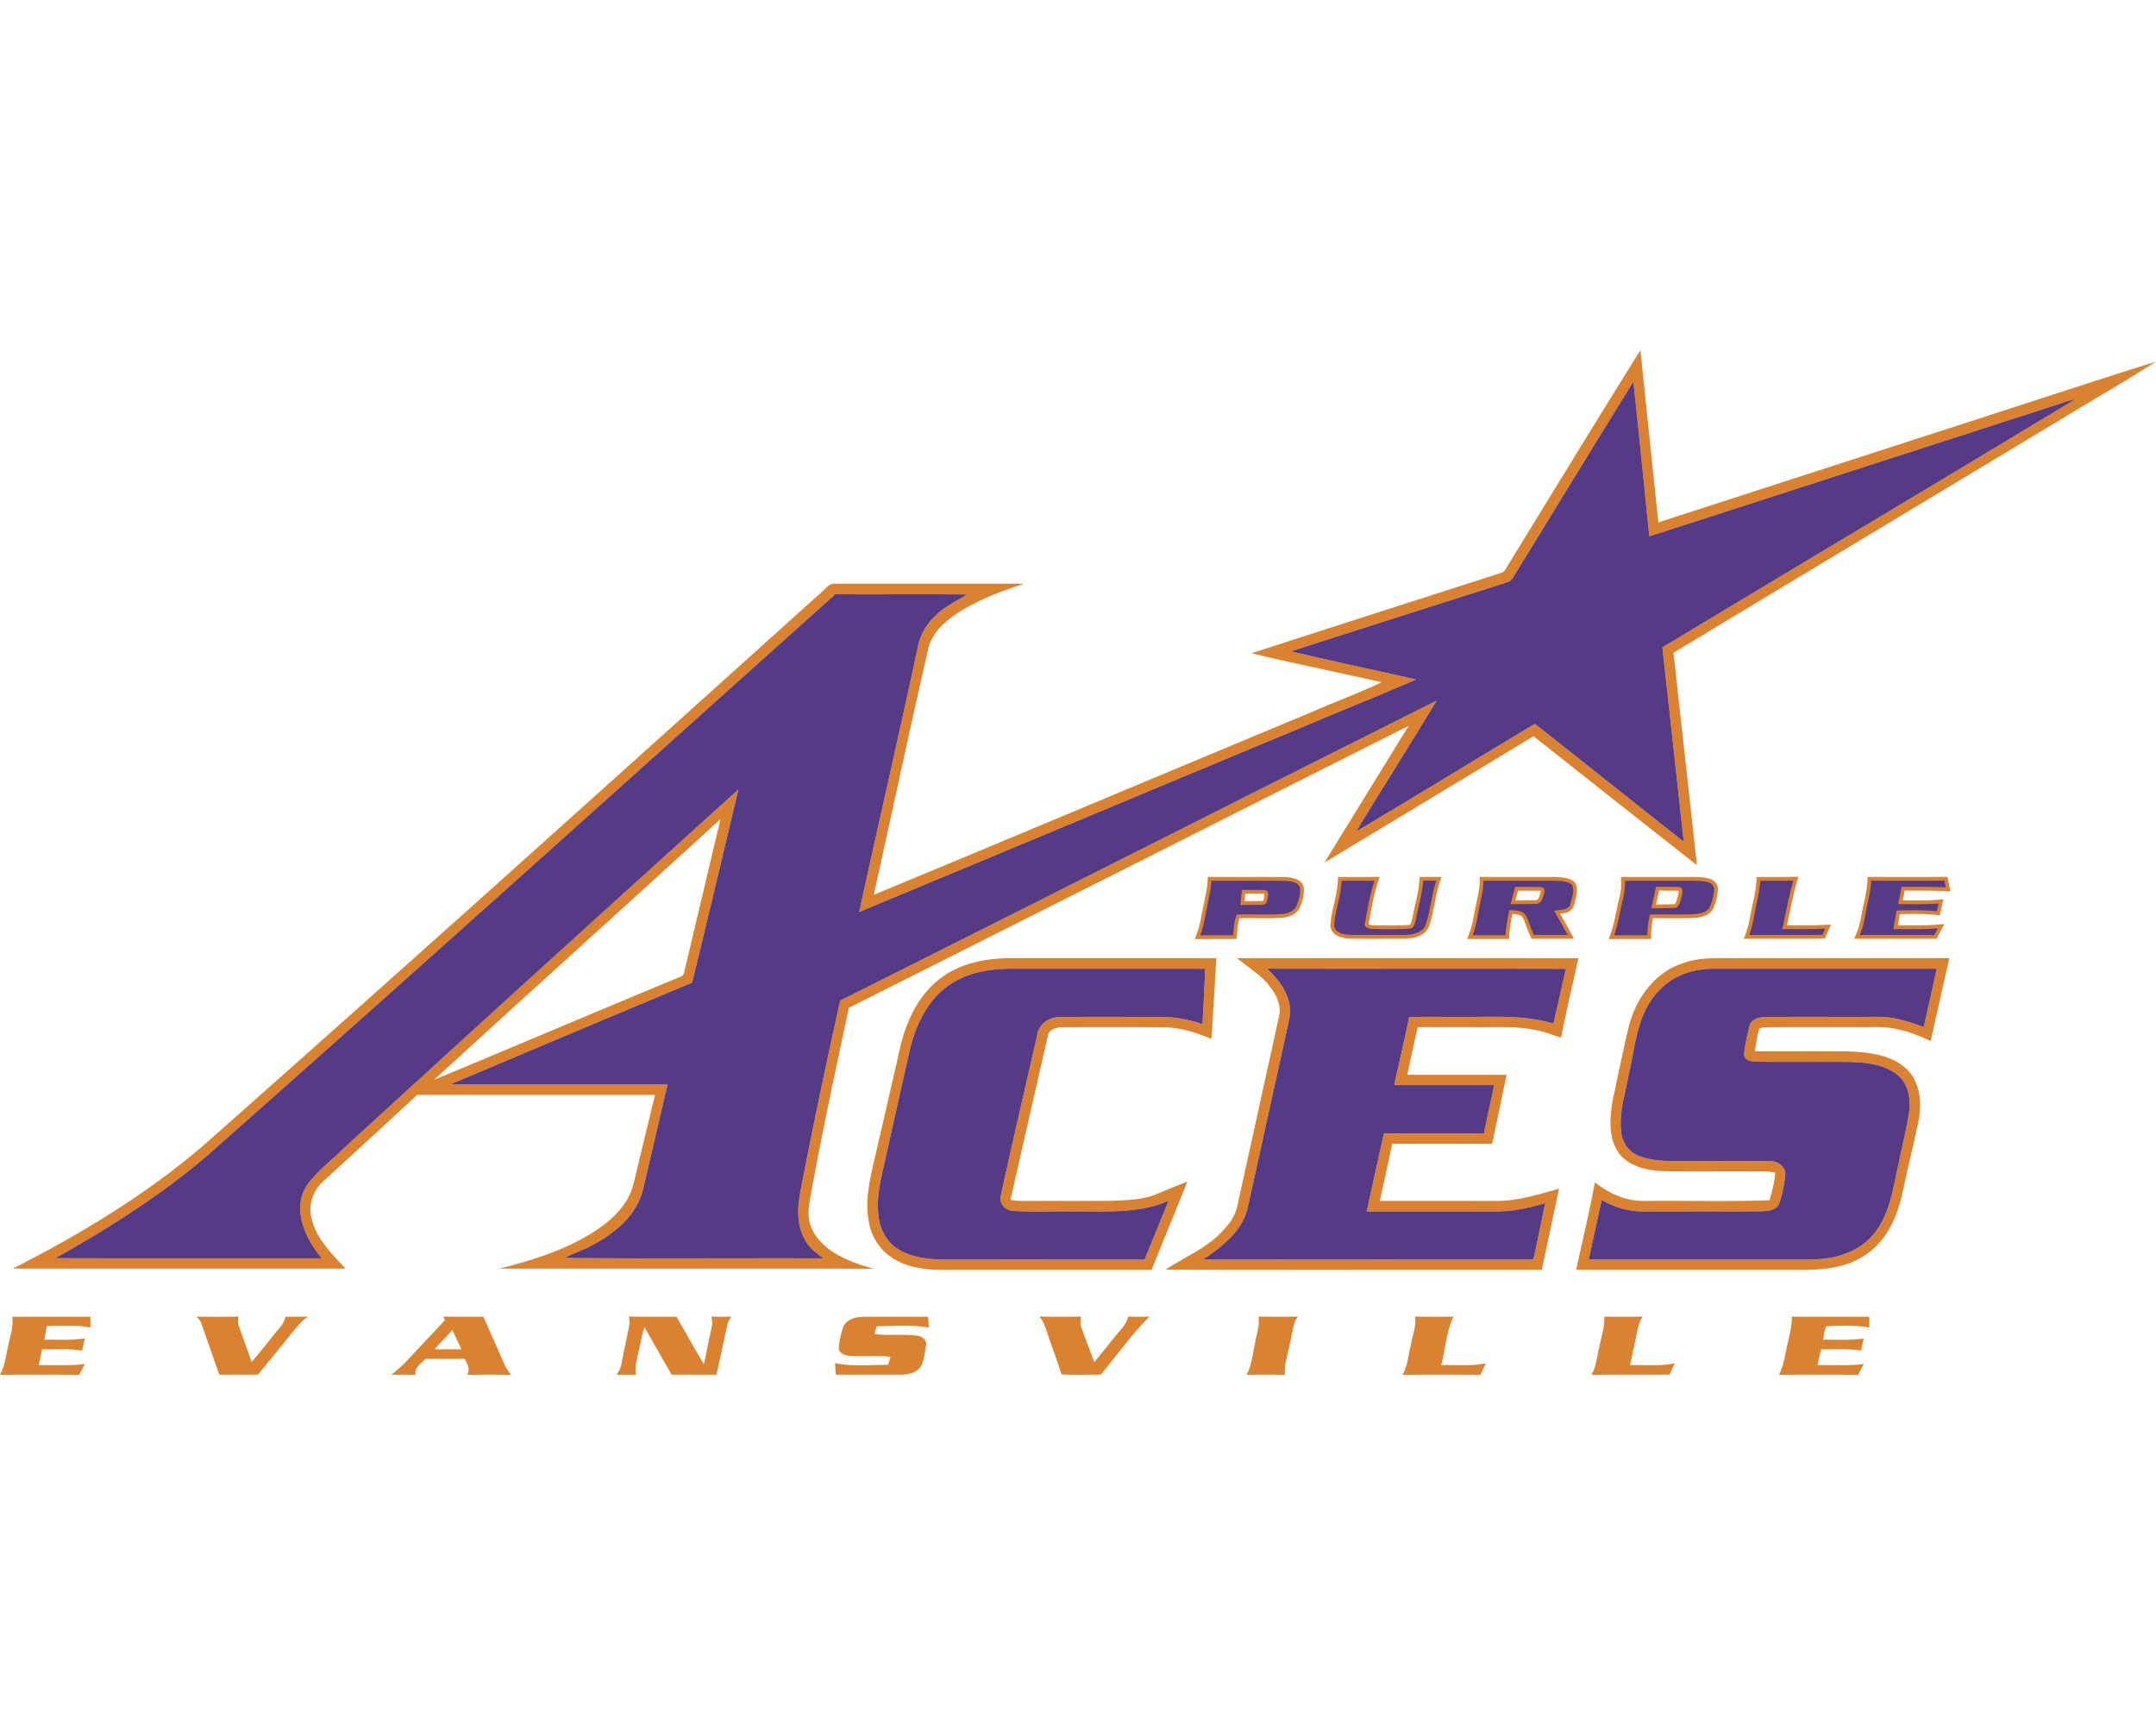 <svg xmlns="http://www.w3.org/2000/svg" xml:space="preserve" width="2000" height="1600"
     style="shape-rendering:geometricPrecision;text-rendering:geometricPrecision;image-rendering:optimizeQuality;fill-rule:evenodd;clip-rule:evenodd"><path d="M1559.85 893.85c17-6.59 35.42-4.88 53.23-5.08h195.17c-5.75 25.62-11.5 51.25-17.3 76.86-9.65-4.55-19.59-8.63-30.09-10.79-11.54-3.05-23.54-1.98-35.33-2.12-28.48.03-56.95-.11-85.42.07-2.72.42-6.3-.4-8.33 1.83-1.96 6.69-2.61 13.68-3.9 20.51 29.26.13 58.51-.2 87.76.17 18.3.78 38.54 2.9 52.6 15.92 12.53 11.66 14.69 30.32 11.82 46.39-3.21 16.42-7.29 32.65-10.82 49.01-3.68 15.34-6.02 31.23-12.77 45.65-6.38 14.25-16.81 26.98-30.61 34.55-17.09 9.68-37.33 11.26-56.57 11.02-69.03-.03-138.06 0-207.07-.03 5.66-27.06 12.36-53.92 17.27-81.14 13.15 10.51 29.29 17.73 46.41 17.24 38.56-.4 77.15.75 115.68-.63 2.15-8.4 4.76-16.74 5.18-25.45-8.1-2.21-16.56-1.16-24.83-1.34-26.55-.15-53.12.27-79.67-.22-15.14-.7-32.41-4.6-41.4-17.99-9.33-14.56-7.46-32.9-4.54-49.11 4.79-22.31 9.29-44.71 14.58-66.91 6.41-25.37 23.43-49.69 48.95-58.41zm207.02-67.82c-.63 3.05-1.24 6.1-1.84 9.15 11 .02 22.04.32 33-.68l4.85-.44-1.15 4.73c-.58 2.38-1.09 4.79-1.61 7.19l-.67 3.07-3.12-.35c-11.29-1.25-22.68-1.01-34.02-.77-.59 3.46-1.2 6.91-1.82 10.35 12.28.01 24.59.37 36.83-.68l6.43-.55-3.07 5.68c-1.08 2.01-2.15 4.05-3.18 6.09l-.97 1.9h-2.14c-23.02 0-46.04-.03-69.07.04l-5.34.01 2.14-4.89c3.28-7.49 4.41-15.83 5.98-23.8 1.65-8.37 3.9-16.8 4.23-25.36l.13-3.36 3.37.02c22.63.08 45.26.12 67.9-.02l2.88-.02.56 2.83c.41 2.09.84 4.18 1.25 6.27l.86 4.38-4.45-.23c-12.65-.64-25.31-.57-37.96-.56zm-109.22 32.27c11.73 0 23.47.24 35.19-.47l5.7-.34-2.31 5.23c-.82 1.86-1.62 3.73-2.39 5.61l-.86 2.12-2.29.05c-22.66.51-45.33.04-68 .24l-5.11.04 1.83-4.77c2.89-7.56 4.11-15.72 5.65-23.63 1.65-8.46 3.94-16.97 4.31-25.62l.15-3.33h3.33c10.22 0 20.44.09 30.66-.09l4.72-.09-1.31 4.54c-3.86 13.31-6.29 26.98-9.27 40.51zm-71.12-42.95c4.43 1.41 7.61 5.8 6.98 10.42-.64 6.07-1.83 12.18-4.59 17.68l-.1.2-.13.18c-4.33 6.43-12.02 7.21-19.08 7.69l-.07.01h-.07c-12.04.32-24.08.05-36.12.12-1.06 5.2-1.7 10.48-1.7 15.79v3.47l-3.47.01c-10.3.02-20.59-.02-30.88.04l-5 .02 1.71-4.7c3.8-10.43 5.18-21.64 7.93-32.37 1.4-5.45 2.27-11.09 1.9-16.73l-.25-3.7 3.71-.02c20.73-.07 41.46.02 62.19-.05h.11c5.77.16 11.39-.03 16.93 1.94zm-139.28 32.17c3.41 5.99 6.79 11.99 10.06 18.05l2.77 5.12-5.83.01c-10.44.02-20.88.04-31.33-.01l-2.17-.02-.94-1.96c-2-4.13-3.45-8.2-5-12.49-.68-1.87-1.63-4.66-3.06-6.09-1.83-1.85-5.7-2.25-8.85-2.31-1.27 6.56-2.46 13.17-2.89 19.84l-.21 3.25-3.25.01c-10.15.04-20.3-.02-30.45.04l-5.09.02 1.82-4.75c3.3-8.63 4.49-18 6.38-27 1.54-7.39 3.32-14.88 3.51-22.46l.09-3.42 3.42.03c21.54.18 43.07 0 64.61.07h.19c6.83.41 13.7-.17 19.39 4.53l.53.45.33.61c3.53 6.7.37 13.18-.97 19.82l-.02.07-.02.07c-.54 2.21-1.68 4.1-3.47 5.52-2.93 2.33-6.21 2.69-9.55 3zm-177.72 9.73c.68.7 3.26.95 4.09.94h.1c10.93.18 21.88.45 32.8-.25l.22-.01.23.01c.32.02.62 0 .89-.2 1.18-.89 1.88-4.25 2.2-5.7 2.22-11.79 5.72-23.47 6.74-35.46l.27-3.2 3.22.01c4.02.02 8.05.02 12.08.04l4.81.02-1.53 4.57c-4.43 13.24-5.37 27.4-9.81 40.71l-.03.08c-3.43 9.51-13.87 11.59-22.82 11.84h-.07c-17 .09-34.01.22-51.01-.06h-.06c-7.6-.27-17.04-2.96-17.68-12.03l-.02-.22.02-.22c.8-14.06 6.42-27.38 6.9-41.31l.12-3.35 3.35-.01c10.15-.04 20.3.03 30.45-.06l4.86-.04-1.52 4.61c-4.18 12.68-6.37 25.93-8.75 39.02l-.01.08-.02.07c-.01.03-.02.07-.02.12zm-119.72-5.55c-1.8 5.02-1.92 10.93-2.49 16.12l-.34 3.09-3.11.01c-10.15.04-20.3-.04-30.45.06l-5.15.04 1.88-4.79c2.66-6.82 3.94-14.13 5.28-21.3 1.74-9.35 4.34-18.71 4.82-28.25l.17-3.35 3.35.05c22.88.27 45.76-.2 68.63.21h.1l.09.01c6.74.49 14.92 1.58 16.78 9.46l.06.27.02.29c.42 6.06-1.13 12.07-3.4 17.64-2.86 7-10.39 9.51-17.36 10.01-12.95.93-25.92.01-38.88.43zm389.22-25.7-2.88 12.99 16.79-.25c1.15-.27 1.79-1.63 2.13-2.64 1.01-3.01 1.86-6.18 2.21-9.36 0-.16 0-.38-.03-.56-.1-.03-.22-.05-.32-.06l-17.9-.12zm-130.84.06-2.38 9.08 19.04-.21c1.19-.15 1.99-.73 2.47-1.88.89-2.14 1.68-4.46 1.98-6.78-.25-.05-.55-.08-.78-.11l-20.33-.1zm-252.97 2.85-.79 7 16.53-.18c.6-.09.92-.29 1.1-.93.49-1.84.85-3.79.82-5.7-.22-.05-.52-.08-.74-.11l-16.92-.08zm240.79-300.04c41.82-68.07 83.39-136.3 125.72-204.05 5.55 53.23 11.05 106.48 16.63 159.72 90.14-29.16 180.28-58.36 270.41-87.52 63.7-20.44 127.2-41.57 191.04-61.56-27.46 17.8-56.03 33.92-83.92 51.07-121.15 72.99-242.36 145.88-363.49 218.91 7.25 65.67 14.53 131.33 21.74 197.02-50.65-39.7-101.09-79.64-151.54-119.56-64.6 39.12-129.3 78.08-193.93 117.11 25.98-42.28 52.05-84.52 78.09-126.78-173.07 87.22-346.11 174.49-519.28 261.55-11.92 55.39-23.78 110.79-34.1 166.51-1.63 10.46-4.86 21.15-2.45 31.77 2.49 11.27 10.62 20.33 19.77 26.88 12.03 8.27 25.98 13.13 39.99 16.81-115.81-.12-231.63 0-347.43-.05 29.34-7.33 58.78-16.43 84.75-32.34 13.55-8.32 26.44-18.75 34.38-32.77 4.41-7.67 6.01-16.45 8.06-24.94 5.66-23.72 11.46-47.42 17.23-71.13H387.07c-28.41 26.23-56.81 52.47-85.37 78.51-10.52 8.49-16.51 22.91-12.59 36.22 4.26 18.96 18.84 32.58 31.34 46.43-102.87.02-205.76.07-308.62-.02 62.64-31.77 123.34-68.39 176.84-114.18 191.78-169.63 382.08-340.95 572.35-512.26 4.39-3.27 7.78-9.58 14.04-8.8 58.38.07 116.76 0 175.14.04-20.73 6.51-41.22 14.32-59.76 25.79-13.06 8.36-26.37 19.47-29.54 35.47-17.42 75.61-33.5 151.53-50.35 227.27 135.75-56.3 271.19-113.32 406.87-169.76 21.31-9.47 43.29-17.41 64.35-27.4-40.25-9.13-80.71-17.31-120.83-26.92 75.89-24.57 151.84-48.97 227.82-73.29 2.44-1.08 5.78-1.16 7.25-3.75zm11.5.31c-2.78 3.86-4.28 9.61-9.43 10.9-66.87 21.38-133.81 42.51-200.61 64.09 38.61 9.12 77.42 17.36 116.13 26.08-30.8 13.3-61.88 25.88-92.77 38.9-141.28 58.87-282.47 117.95-423.79 176.71 17.99-82.49 37.07-164.75 54.73-247.31 2.24-10.88 8.58-20.53 16.64-28 8.34-8.27 19.09-13.12 28.96-19.16-40.84-.41-81.69.02-122.51-.21-194.59 174.31-388.65 349.21-584.39 522.22-42.8 36.23-90.41 66.3-139.25 93.63 82.35.28 164.73.06 247.09.11-9.27-11.84-17.45-25.28-19.43-40.46-1.59-10.92 1.45-22.4 8.49-30.9 8.74-10.54 19.48-19.14 29.29-28.61 122.28-112.13 245.17-223.58 368.26-334.81-14.15 59.74-28.29 119.5-42.95 179.11-74.92 31.29-149.73 62.85-224.53 94.48 67.25.07 134.52-.04 201.77.05-7.67 32.7-15.22 65.45-22.96 98.15-6 23.46-26.15 39.92-46.75 50.7-8.15 4.75-17.38 7.21-25.49 12 79.98.71 160 .08 240 .33-6.8-4.72-13.56-9.99-17.39-17.5-8.29-14.46-6.75-31.94-3.5-47.61 11.17-58.18 23.41-116.15 36.29-173.96 184.59-92.41 368.73-185.76 553.3-278.24-24.7 40.61-50 80.86-74.77 121.41 55.53-32.9 110.54-66.72 165.93-99.89 46.04 36.41 91.95 72.99 138.05 109.34-6.57-60.09-13.11-120.15-19.8-180.22 127.69-76.97 255.83-153.29 383.44-230.41-7.39 1.71-14.5 4.3-21.7 6.6-124.63 40.23-249.21 80.59-373.86 120.76-4.95-47.81-9.61-95.64-14.78-143.43-36.22 58.19-71.8 116.77-107.71 175.15zM402.54 1001.65c76.08-31.72 152-63.88 228.13-95.47 2.22-.65 3.77-2.29 4.05-4.61 11.24-47.26 22.47-94.53 33.64-141.81-88.43 80.82-177.43 161.04-265.82 241.89zm487.83-104.5c14.05-5.79 29.36-8.17 44.52-8.38 64.49.01 128.99-.02 193.48.01-1.5 24.91-3.01 49.81-4.48 74.73-14.09-5.57-28.67-10.56-44-10.65-30.88-.32-61.77-.11-92.64-.13-5.82.02-14.09 1.04-15.23 8.13-11.56 50.67-23.16 101.33-34.66 152.02 3.93.63 7.92 1.09 11.95 1.07 26.55-.16 53.12.07 79.67-.13 15.35-.51 31.29-.6 45.58-6.89 8.87-3.86 17.86-7.4 26.88-10.92-11.01 27.28-22.15 54.5-33.14 81.78-59.09.09-118.15.02-177.24.03-18.59.04-38.05 1.07-55.41-6.8-14.91-6.16-26.12-19.95-29.27-35.74-5.13-23.73 2.12-47.5 7.29-70.52 5.13-22.32 10.26-44.67 15.4-67.01 4.44-18.16 7.16-36.96 15.34-53.96 8.94-20.44 25.03-38.25 45.96-46.64zm-11.39 17.64c-18.76 13.57-29.09 35.66-34.68 57.55-7.82 34.59-15.52 69.23-23.29 103.83-3.86 17.09-8.45 34.59-6 52.25 1.27 11.35 6.93 22.38 16.36 29.06 13.15 9.1 29.73 10.66 45.29 10.84 61.7-.05 123.4 0 185.11-.02 7.46-18.21 14.91-36.4 22.29-54.64-28.09 12.55-59.48 9.57-89.39 9.99-18.16-.34-36.38.67-54.5-.51-7.44-.11-13.91-6.96-11.7-14.52 10.87-49.73 22.49-99.32 33.77-148.96 1.51-10.24 11.54-16.45 21.37-16.28 30.21-.49 60.46-.06 90.7-.2 14.02-.15 28.02 2.14 41.22 6.87.82-17.17 1.76-34.33 2.5-51.51-60.48-.03-120.98 0-181.47-.02-20.11.2-41.13 4.01-57.58 16.27zm268.69-25.97c105.5-.11 210.98-.04 316.48-.04-5.28 24.6-11.25 49.05-16.04 73.73-8.39-2.65-16.57-6.13-25.33-7.38-16.21-3.27-32.79-2.31-49.21-2.41-19.47 0-38.95-.02-58.41 0-3.25 14.71-6.69 29.38-9.63 44.16 30.7.07 61.39-.02 92.09.03-4.48 21.33-8.92 42.66-13.45 63.97-30.89-.05-61.78 0-92.64-.03-3.81 17.7-7.6 35.38-11.56 53.04 36.66 0 73.31-.01 109.96.02 19.3-.29 37.85-6.24 56.3-11.33-5.32 25.08-10.65 50.16-16 75.24-116.34-.09-232.7.2-349.05-.14 17.5-11.72 37.8-19.64 52.41-35.29 6.48-6.62 12.21-14.46 14.19-23.67 12.84-58.46 25.73-116.89 38.57-175.33 2.58-10.03-1.9-20.15-8-27.91-8.19-11.03-20.31-17.95-30.68-26.66zm27.75 9.65c9.23 8.87 17.97 19.32 20.51 32.19 2.01 8.6-.54 17.29-2.38 25.67-12.15 54.88-24.15 109.79-36.31 164.67-5.29 21.35-23.9 35.57-41.26 47.27 102.18.07 204.36.01 306.54.01 3.69-17.42 7.24-34.89 10.9-52.34a214.32 214.32 0 0 1-24.43 5.86c-13.43 2.63-27.15 1.69-40.73 1.83-33.5 0-66.98.04-100.46-.01 5.28-24.11 10.63-48.21 15.98-72.32 30.94-.08 61.9.19 92.86-.12 2.94-14.95 6.33-29.8 9.45-44.71-30.91-.05-61.79 0-92.7-.02 4.45-21.03 9.54-41.91 13.77-62.98 15.47-.66 30.96-.13 46.45-.29 29.18.41 59.05-2.34 87.41 6.29 3.99-16.92 7.68-33.92 11.59-50.85-92.38-.24-184.79.05-277.19-.15zM11.37 1221.32c24.16.05 48.32 0 72.47.01.02 3.32.08 6.68.11 10.03-13.29-2.7-26.89-1.25-40.35-1.59-.85 4.28-1.72 8.56-2.59 12.86 12.55-.22 25.21.9 37.65-1.29-.78 3.84-1.65 7.67-2.58 11.52-12.2-2.31-24.66-1.02-36.98-1.33-1.09 4.9-2.14 9.8-3.19 14.71 14.29-.33 28.66.91 42.84-1.16-1.76 3.35-3.5 6.75-5.28 10.12-24.48-.16-48.99-.16-73.47 0 4.66-8.33 5.46-17.99 7.69-27.1 1.72-8.85 5.01-17.64 3.68-26.78zm1650.83-.02c23.94.07 47.88.02 71.83.03 0 3.32.02 6.64.06 10-13.04-2.4-26.41-1.67-39.57-1.31-2.6 3.19-2.2 8.53-3.32 12.64 12.57-.23 25.22.78 37.72-1.23-.89 3.74-1.72 7.51-2.52 11.28-12.3-1.96-24.76-.96-37.11-1.18-1.1 4.88-2.17 9.78-3.24 14.69 14.29-.33 28.69.96 42.89-1.18-1.78 3.34-3.48 6.73-5.24 10.11-24.51-.04-49.03-.17-73.55.07 4.27-7.58 5.25-16.33 7.19-24.65 1.92-9.7 5.06-19.26 4.86-29.27zm-174.02-.04c11.84.07 23.7.2 35.58-.07-4.42 7.02-5.2 15.4-7 23.3-1.56 7.26-3.14 14.5-4.66 21.75 13.82-.44 27.86 1.25 41.5-1.78-1.69 3.48-3.32 6.98-4.88 10.52-24.18.36-48.36-.13-72.51.25 4.73-7.54 5.02-16.64 7.23-25.04 1.73-9.61 5.37-19.04 4.74-28.93zm-175.6-.07c11.92.23 23.85.22 35.79.02-6.82 14.02-7.5 30.09-11.5 45.01 13.82-.4 27.85 1.23 41.49-1.74-1.74 3.52-3.42 7.06-5.08 10.63-24.08.09-48.15-.18-72.21.12 4.98-8.66 5.29-18.95 7.89-28.41 1.39-8.51 5.15-16.89 3.62-25.63zm-145.16 0c12.15.22 24.34.25 36.51 0-5.04 7.14-4.99 16.21-7.24 24.37-1.78 9.83-5.55 19.48-4.75 29.64-11.86-.15-23.72-.18-35.57.02 5.03-8.91 5.54-19.3 7.8-29.04 1.25-8.31 4.65-16.5 3.25-24.99zm-203.26-.02c12.9.29 25.79.2 38.67.06-.56 3.55-.98 7.27.51 10.7 3.81 10.53 7.91 20.96 11.75 31.48 7.22-8.63 14.18-17.46 21.29-26.19 3.94-4.91 8.89-9.43 10.07-15.9 6.64.01 13.29.05 19.95-.08-16.79 16.38-30.18 35.9-45.31 53.76-12.11.09-24.23.33-36.34-.15-3.56-11.46-7.85-22.68-11.73-34.04-2.51-6.74-3.96-14.13-8.86-19.64zm-181.61 8.98c3.52-7.27 12.4-8.78 19.69-8.8 19.57-.07 39.14.02 58.71-.02.24 3.34.47 6.66.73 10.03-16.02-2.84-32.45-1.5-48.63-1.18-.58 2.42-1.14 4.81-1.67 7.26 13.26 1.7 26.74-.45 39.98 1.56 4.22.56 8.68 4.19 7.69 8.9-.86 6.21-1.78 12.57-4.21 18.39-3.74 7.1-12.55 8.73-19.86 8.78-19.9.09-39.81 0-59.72.02-.22-3.59-.42-7.16-.64-10.72 16.14 3.34 32.81 1.6 49.19 1.51.76-2.49 1.54-4.95 2.32-7.4-12.71-1.47-25.56.12-38.27-1-4.28-.22-9.83-2.34-9.77-7.45.61-6.75 1.99-13.55 4.46-19.88zm-199.21-9.03c14.72.47 29.47.09 44.21.23 8.47 14.67 16.71 29.51 25.41 44.07 2.45-11.55 4.84-23.1 7.28-34.64.81-3.23.5-6.51-.49-9.63 6.25.27 12.53.27 18.8-.02-1.95 2.71-3.62 5.68-4.17 9.02-3.17 15-6.47 29.98-9.76 44.94-13.85.02-27.69 0-41.55.02-8.41-14.69-16.88-29.35-25.2-44.07-2.27 5.98-3.14 12.35-4.58 18.57-1.74 8.41-4.6 16.87-3.44 25.59-5.97-.15-11.94-.16-17.87.07 2.07-3.14 3.81-6.51 4.48-10.23 2.31-11.37 4.63-22.76 7-34.11.78-3.27.46-6.59-.12-9.81zm-172.12.09c12.39.27 24.78.07 37.18.11 6.53 14.6 12.99 29.23 19.43 43.89 1.54 3.7 3.91 6.94 6.44 10.04-13.68-.23-27.37-.29-41.03.04 3.45-5.08 0-10.3-2.19-15.02-12.14.2-24.29-.02-36.44.13-3.72 4.42-10.63 8.02-9.03 14.78-7.55-.13-15.09-.11-22.62-.05 11.21-8.15 19.86-19.08 29.47-28.93 6.66-7.38 13.93-14.24 20.26-21.91-.38-.76-1.1-2.3-1.47-3.08zm-8.12 30.28h24.86c-2.75-5.96-5.51-11.91-8.28-17.84-5.55 5.91-11.09 11.86-16.58 17.84zm-220.78-30.37c12.97.41 25.96.23 38.94.09-.45 3.04-.92 6.22.42 9.16 3.99 10.93 7.94 21.87 11.7 32.91 9.41-10.66 17.9-22.1 27.11-32.93 2.34-2.52 3.39-5.84 4.35-9.03 6.9.01 13.79.09 20.66-.13-7.98 5.82-13.6 14.06-19.86 21.56-8.74 10.78-17.57 21.48-26.24 32.3-11.97.11-23.94.02-35.91.06-5.53-15.56-10.92-31.18-16.41-46.76-.87-2.84-2.87-5.08-4.76-7.23zm1374.65-315.54c-13.82 6.58-24.58 18.55-31.01 32.3-8.64 18.17-10.38 38.49-14.93 57.86-3.14 18.08-9.49 36.18-7.07 54.75 1.05 9.54 7.41 18.3 16.48 21.73 14.46 5.6 30.29 4.62 45.51 4.73 25.33.09 50.69-.22 76.02.13 7.26-.33 15.04 5.37 14.1 13.2-1.06 8.92-2.65 17.97-5.83 26.42-2.97 6.52-11.1 6.53-17.19 6.82-36.31.28-72.62.04-108.91.13-13.47.11-26.71-3.9-38.34-10.63-4.02 18.43-8.11 36.84-12.06 55.28h193.75c13.37 0 27.08.18 39.96-3.97 12.93-3.93 25.13-11.39 32.95-22.63 12.68-17.27 15.67-39.03 20.19-59.4 3.26-16.07 7.21-31.99 10.04-48.13 2.2-12.86.58-28.06-10.08-36.87-13.24-10.92-31.39-12.08-47.81-12.34-27.22-.2-54.44.17-81.65-.18-4.82-.27-12.97-.36-13.24-6.87.84-9 3.07-17.83 5.15-26.61 2.09-7.33 10.92-7.96 17.25-8.09 34.44-.09 68.88.02 103.32-.05 14.2.09 27.81 4.7 41.03 9.45 3.92-18.05 8.16-36.02 11.99-54.09h-205.31c-11.77-.16-23.68 1.89-34.31 7.06z" style="fill:#da8230;fill-rule:nonzero"/>
    <path d="M1735.81 816.86c22.65.09 45.29.12 67.94-.02.31 1.58.94 4.71 1.25 6.27-13.65-.69-27.31-.56-40.97-.56a900.3 900.3 0 0 0-3.21 16.12c12.5-.09 25.05.44 37.53-.7-.58 2.39-1.11 4.84-1.64 7.27-12.4-1.38-24.92-.98-37.36-.73-.96 5.77-1.97 11.52-3.04 17.27 13.76-.11 27.56.47 41.31-.71-1.11 2.05-2.18 4.1-3.23 6.17-23.01 0-46.05-.04-69.08.04 3.41-7.8 4.52-16.27 6.2-24.53 1.64-8.59 3.96-17.1 4.3-25.89zm-328.3-287.68c35.91-58.38 71.49-116.96 107.71-175.15 5.17 47.79 9.83 95.62 14.78 143.43 124.65-40.17 249.23-80.53 373.86-120.76 7.2-2.3 14.31-4.89 21.7-6.6-127.61 77.12-255.75 153.44-383.44 230.41 6.69 60.07 13.23 120.13 19.8 180.22-46.1-36.35-92.01-72.93-138.05-109.34-55.39 33.17-110.4 66.99-165.93 99.89 24.77-40.55 50.07-80.8 74.77-121.41C1148.14 742.35 964 835.7 779.41 928.11c-12.88 57.81-25.12 115.78-36.29 173.96-3.25 15.67-4.79 33.15 3.5 47.61 3.83 7.51 10.59 12.78 17.39 17.5-80-.25-160.02.38-240-.33 8.11-4.79 17.34-7.25 25.49-12 20.6-10.78 40.75-27.24 46.75-50.7 7.74-32.7 15.29-65.45 22.96-98.15-67.25-.09-134.52.02-201.77-.05 74.8-31.63 149.61-63.19 224.53-94.48 14.66-59.61 28.8-119.37 42.95-179.11-123.09 111.23-245.98 222.68-368.26 334.81-9.81 9.47-20.55 18.07-29.29 28.61-7.04 8.5-10.08 19.98-8.49 30.9 1.98 15.18 10.16 28.62 19.43 40.46-82.36-.05-164.74.17-247.09-.11 48.84-27.33 96.45-57.4 139.25-93.63 195.74-173.01 389.8-347.91 584.39-522.22 40.82.23 81.67-.2 122.51.21-9.87 6.04-20.62 10.89-28.96 19.16-8.06 7.47-14.4 17.12-16.64 28-17.66 82.56-36.74 164.82-54.73 247.31 141.32-58.76 282.51-117.84 423.79-176.71 30.89-13.02 61.97-25.6 92.77-38.9-38.71-8.72-77.52-16.96-116.13-26.08 66.8-21.58 133.74-42.71 200.61-64.09 5.15-1.29 6.65-7.04 9.43-10.9zm149.46 376.4c10.63-5.17 22.54-7.22 34.31-7.06h205.31c-3.83 18.07-8.07 36.04-11.99 54.09-13.22-4.75-26.83-9.36-41.03-9.45-34.44.07-68.88-.04-103.32.05-6.33.13-15.16.76-17.25 8.09-2.08 8.78-4.31 17.61-5.15 26.61.27 6.51 8.42 6.6 13.24 6.87 27.21.35 54.43-.02 81.65.18 16.42.26 34.57 1.42 47.81 12.34 10.66 8.81 12.28 24.01 10.08 36.87-2.83 16.14-6.78 32.06-10.04 48.13-4.52 20.37-7.51 42.13-20.19 59.4-7.82 11.24-20.02 18.7-32.95 22.63-12.88 4.15-26.59 3.97-39.96 3.97h-193.75c3.95-18.44 8.04-36.85 12.06-55.28 11.63 6.73 24.87 10.74 38.34 10.63 36.29-.09 72.6.15 108.91-.13 6.09-.29 14.22-.3 17.19-6.82 3.18-8.45 4.77-17.5 5.83-26.42.94-7.83-6.84-13.53-14.1-13.2-25.33-.35-50.69-.04-76.02-.13-15.22-.11-31.05.87-45.51-4.73-9.07-3.43-15.43-12.19-16.48-21.73-2.42-18.57 3.93-36.67 7.07-54.75 4.55-19.37 6.29-39.69 14.93-57.86 6.43-13.75 17.19-25.72 31.01-32.3zm-381.55-7.11c92.4.2 184.81-.09 277.19.15-3.91 16.93-7.6 33.93-11.59 50.85-28.36-8.63-58.23-5.88-87.41-6.29-15.49.16-30.98-.37-46.45.29-4.23 21.07-9.32 41.95-13.77 62.98 30.91.02 61.79-.03 92.7.02-3.12 14.91-6.51 29.76-9.45 44.71-30.96.31-61.92.04-92.86.12-5.35 24.11-10.7 48.21-15.98 72.32 33.48.05 66.96.01 100.46.01 13.58-.14 27.3.8 40.73-1.83 8.24-1.47 16.4-3.43 24.43-5.86-3.66 17.45-7.21 34.92-10.9 52.34-102.18 0-204.36.06-306.54-.01 17.36-11.7 35.97-25.92 41.26-47.27 12.16-54.88 24.16-109.79 36.31-164.67 1.84-8.38 4.39-17.07 2.38-25.67-2.54-12.87-11.28-23.32-20.51-32.19zm-296.44 16.32c16.45-12.26 37.47-16.07 57.58-16.27 60.49.02 120.99-.01 181.47.02-.74 17.18-1.68 34.34-2.5 51.51-13.2-4.73-27.2-7.02-41.22-6.87-30.24.14-60.49-.29-90.7.2-9.83-.17-19.86 6.04-21.37 16.28-11.28 49.64-22.9 99.23-33.77 148.96-2.21 7.56 4.26 14.41 11.7 14.52 18.12 1.18 36.34.17 54.5.51 29.91-.42 61.3 2.56 89.39-9.99-7.38 18.24-14.83 36.43-22.29 54.64-61.71.02-123.41-.03-185.11.02-15.56-.18-32.14-1.74-45.29-10.84-9.43-6.68-15.09-17.71-16.36-29.06-2.45-17.66 2.14-35.16 6-52.25 7.77-34.6 15.47-69.24 23.29-103.83 5.59-21.89 15.92-43.98 34.68-57.55zm753.87-97.88c10.23 0 20.48.09 30.72-.09-4.28 14.78-6.81 30-10.28 44.98 13.24-.09 26.52.31 39.76-.49-.84 1.89-1.65 3.79-2.43 5.71-22.66.51-45.33.04-67.96.24 2.97-7.78 4.19-16.07 5.82-24.21 1.65-8.69 3.99-17.27 4.37-26.14zm-125.54.04c20.71-.08 41.44.02 62.19-.06 5.32.15 10.83-.07 15.92 1.76 2.82.87 5.05 3.67 4.63 6.75-.6 5.62-1.69 11.39-4.24 16.48-3.58 5.3-10.67 5.77-16.44 6.17-12.95.35-25.89 0-38.83.15-1.46 6.31-2.37 12.75-2.37 19.24-10.3.02-20.6-.02-30.89.04 3.87-10.6 5.32-21.82 8.04-32.7 1.56-5.83 2.39-11.81 1.99-17.83zm-131.1-.09c-.2 7.81-2.02 15.45-3.6 23.08-1.95 9.24-3.13 18.67-6.53 27.54 10.14-.06 20.3 0 30.46-.04.5-7.8 1.99-15.45 3.5-23.09 18.91-.35 14.78 6 22.9 22.85 10.43.06 20.86.04 31.31.02-4.09-7.56-8.33-15.02-12.59-22.47 5.24-1.12 13.58.11 15.23-6.58 1.15-5.63 4.16-12.1 1.31-17.51-4.81-3.97-11.57-3.39-17.38-3.73-21.54-.07-43.09.11-64.61-.07zm-131.66.07c10.16-.04 20.32.04 30.47-.06-4.22 12.83-6.45 26.23-8.87 39.49-.96 4.22 4.41 5.35 7.51 5.31 11.01.18 22.07.46 33.08-.25 4.79.31 5.91-5.06 6.73-8.67 2.25-11.97 5.77-23.72 6.8-35.88 4.01.02 8.04.02 12.08.04-4.44 13.28-5.39 27.44-9.81 40.72-2.87 7.92-12.32 9.34-19.64 9.54-16.98.09-33.97.21-50.93-.06-5.66-.2-13.84-1.85-14.33-8.79.8-14 6.42-27.32 6.91-41.39zm-120.82-.07c-.49 9.74-3.12 19.15-4.88 28.71-1.4 7.4-2.7 14.87-5.46 21.92 10.16-.09 20.3-.01 30.47-.05.71-6.42.78-13.22 3.59-19.14 13.64-.61 27.35.5 40.99-.5 5.53-.38 12.06-2.22 14.38-7.86 2.05-5.07 3.54-10.59 3.16-16.08-1.4-5.93-8.67-6.42-13.64-6.79-22.87-.41-45.74.06-68.61-.21zm28.38 8.55 20.22.1c1.46.16 3.61.38 4.02 3.02.11 2.45-.33 4.91-.93 7.17-.69 2.52-2.61 3.33-4.24 3.5l-20.66.23 1.59-14.02zm253.39-2.84 23.22.11c1.65.19 4.08.44 4.1 3.47-.29 2.82-1.21 5.64-2.29 8.24-1.21 2.89-3.56 3.83-5.47 4.02l-23.77.26 4.21-16.1zm130.74-.07-4.44 20.04 21.47-.33c1.73-.24 3.89-1.41 5.1-5 1.07-3.24 2.02-6.75 2.39-10.25.1-3.78-2.08-4.09-3.57-4.32l-20.95-.14z"
          style="fill:#553b85;fill-rule:nonzero"/></svg>